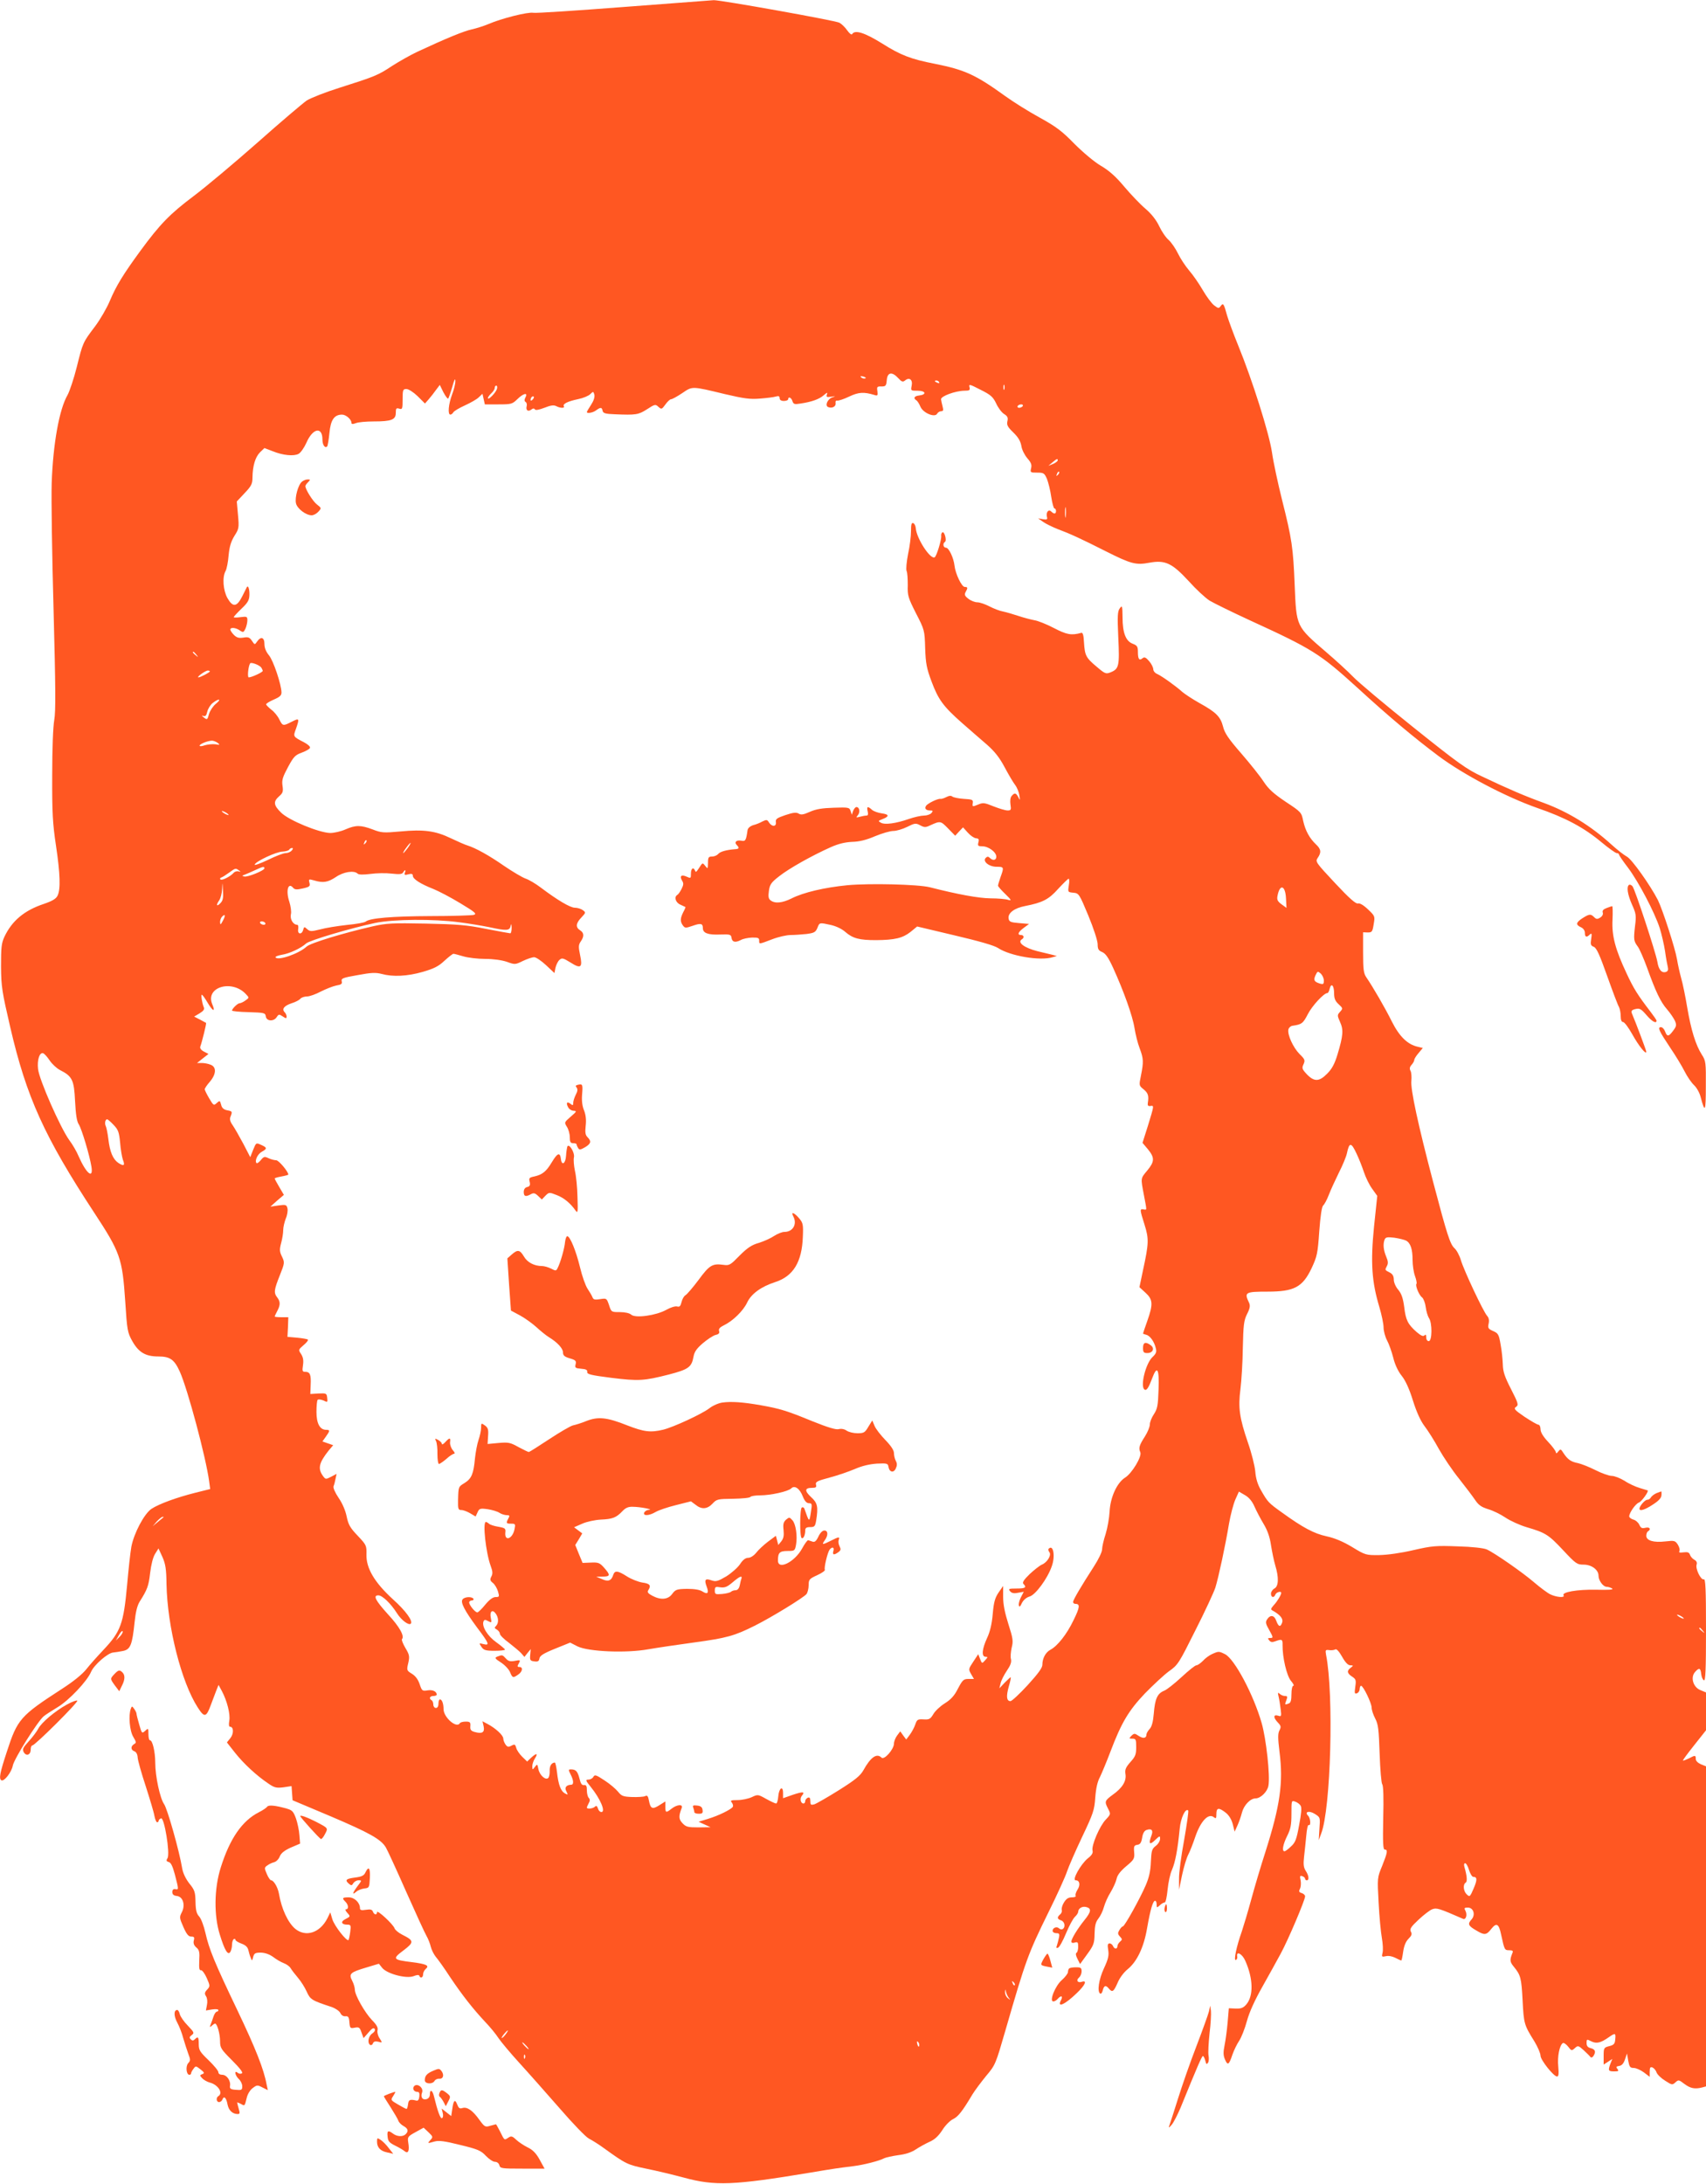 <?xml version="1.0" standalone="no"?>
<!DOCTYPE svg PUBLIC "-//W3C//DTD SVG 20010904//EN"
 "http://www.w3.org/TR/2001/REC-SVG-20010904/DTD/svg10.dtd">
<svg version="1.0" xmlns="http://www.w3.org/2000/svg"
 width="1000pt" height="1280pt" viewBox="0 0 1000 1280"
 preserveAspectRatio="xMidYMid meet">
<g transform="translate(0,1280) scale(0.1,-0.1)"
fill="#ff5722" stroke="none">
<path d="M3655 12759 c-275 -21 -513 -37 -529 -34 -32 6 -187 -33 -263 -66
-26 -11 -70 -25 -97 -31 -46 -10 -145 -50 -321 -132 -38 -18 -104 -55 -146
-82 -83 -55 -100 -62 -311 -129 -80 -25 -166 -59 -190 -74 -23 -16 -153 -126
-288 -246 -135 -119 -304 -261 -376 -315 -137 -103 -196 -163 -311 -320 -101
-138 -142 -205 -179 -293 -18 -43 -57 -110 -87 -150 -71 -94 -71 -93 -107
-238 -17 -68 -42 -142 -54 -164 -49 -84 -85 -287 -93 -515 -3 -91 2 -426 11
-745 12 -459 13 -594 4 -645 -7 -39 -12 -167 -12 -325 -1 -218 3 -284 22 -410
25 -167 28 -258 9 -295 -9 -18 -31 -31 -81 -48 -114 -38 -186 -99 -230 -192
-18 -39 -20 -63 -20 -175 1 -119 6 -148 54 -355 95 -411 201 -643 492 -1087
153 -233 165 -267 182 -519 11 -171 13 -183 42 -235 37 -65 77 -89 152 -89 69
0 94 -18 126 -89 46 -102 153 -502 172 -643 l6 -45 -88 -22 c-108 -27 -212
-65 -256 -94 -43 -29 -103 -143 -118 -222 -6 -33 -17 -134 -25 -225 -21 -227
-37 -272 -139 -380 -34 -36 -79 -86 -100 -113 -24 -30 -77 -73 -144 -116 -244
-158 -260 -177 -322 -368 -41 -124 -47 -158 -32 -167 16 -9 60 48 67 86 7 39
146 260 181 289 10 9 47 32 81 53 67 40 174 153 197 208 17 40 98 111 130 113
11 1 37 5 57 9 44 9 54 36 68 169 6 58 15 96 29 119 46 73 53 92 62 169 6 50
17 93 29 112 l20 32 23 -50 c18 -41 23 -70 24 -160 5 -250 87 -573 183 -722
39 -61 50 -59 77 15 10 26 24 63 31 82 l14 35 19 -35 c31 -58 51 -137 44 -175
-4 -22 -2 -35 4 -35 22 0 23 -40 3 -66 l-21 -26 48 -61 c50 -63 125 -133 195
-180 36 -25 48 -27 89 -22 l47 7 3 -42 3 -41 223 -94 c228 -97 296 -135 324
-183 9 -15 62 -130 118 -257 56 -126 110 -244 120 -261 10 -17 21 -46 25 -63
4 -17 17 -44 29 -59 13 -15 51 -68 84 -119 72 -107 134 -186 206 -263 29 -30
64 -73 78 -95 15 -22 69 -87 122 -145 53 -58 159 -178 236 -266 77 -89 154
-169 172 -178 18 -9 58 -34 88 -56 129 -93 137 -97 247 -120 60 -12 160 -36
223 -53 180 -49 291 -45 735 29 149 25 164 27 260 39 57 7 151 31 178 46 10 5
47 13 82 18 42 5 76 16 102 33 21 14 57 34 81 45 30 13 52 33 75 68 17 28 46
57 63 65 30 14 55 46 114 145 14 23 50 71 80 108 55 65 56 69 114 269 119 412
132 447 252 691 51 103 100 211 109 240 10 29 49 119 88 201 65 137 72 157 77
230 4 55 13 95 28 122 11 23 39 90 61 148 64 169 106 240 202 341 48 49 111
108 141 130 53 37 59 48 155 240 56 110 108 223 117 250 19 62 59 248 80 375
9 52 26 116 37 141 l21 47 36 -21 c23 -13 42 -36 55 -66 11 -25 35 -71 53
-101 23 -38 37 -77 44 -125 6 -38 17 -92 25 -119 22 -72 20 -123 -5 -136 -11
-6 -20 -20 -20 -30 0 -23 18 -27 26 -5 6 14 34 22 34 9 0 -11 -23 -50 -44 -72
-18 -21 -19 -25 -5 -32 44 -25 61 -47 55 -68 -10 -31 -22 -27 -35 9 -12 34
-36 37 -55 6 -9 -14 -6 -26 12 -57 26 -47 27 -50 6 -50 -13 0 -14 -3 -4 -14 8
-11 18 -12 36 -5 38 14 43 12 42 -23 -1 -71 24 -179 49 -209 14 -16 20 -29 14
-29 -6 0 -11 -20 -11 -49 0 -35 -4 -51 -16 -55 -24 -9 -24 -8 -14 19 8 21 7
25 -8 25 -10 0 -24 6 -31 13 -11 10 -12 7 -6 -18 4 -16 9 -50 12 -74 5 -40 4
-43 -16 -36 -28 8 -28 -12 0 -41 18 -19 19 -25 9 -45 -10 -18 -10 -45 0 -126
23 -181 4 -314 -83 -588 -25 -77 -62 -201 -82 -275 -20 -74 -46 -160 -56 -190
-31 -87 -49 -172 -35 -167 6 2 10 11 8 21 -6 34 30 15 48 -27 46 -104 48 -204
6 -254 -18 -21 -31 -26 -63 -25 l-40 2 -7 -83 c-4 -45 -12 -105 -18 -134 -8
-40 -8 -59 2 -82 16 -39 24 -33 44 27 9 26 27 63 40 82 13 20 33 71 45 115 14
52 46 122 90 200 37 66 86 154 108 195 44 81 143 314 143 336 0 7 -9 16 -20
19 -16 5 -18 10 -10 25 5 10 7 32 4 49 -6 26 -4 30 10 25 9 -3 16 -10 16 -15
0 -5 5 -9 10 -9 15 0 12 28 -6 55 -13 20 -15 38 -10 83 4 31 9 87 13 124 3 37
9 65 14 62 14 -8 11 40 -3 54 -24 24 6 32 39 11 32 -20 32 -21 27 -87 l-4 -67
14 38 c57 144 75 819 29 1048 -5 28 -4 31 18 28 13 -2 29 0 36 4 7 5 22 -11
40 -43 19 -34 35 -50 48 -50 19 -1 19 -1 3 -14 -25 -18 -22 -33 7 -52 23 -15
25 -21 19 -61 -5 -37 -4 -42 10 -37 9 3 16 15 16 25 0 10 4 19 8 19 13 0 62
-102 62 -128 0 -13 9 -41 21 -64 18 -34 21 -64 26 -207 3 -91 10 -172 15 -178
7 -8 9 -81 6 -198 -3 -147 -1 -185 9 -185 19 0 16 -17 -15 -95 -29 -70 -29
-70 -21 -216 4 -81 13 -174 19 -207 6 -34 8 -73 4 -87 -6 -24 -4 -25 19 -20
15 4 37 0 55 -9 17 -9 33 -16 36 -16 2 0 7 23 11 52 5 34 15 59 31 75 19 19
22 28 14 42 -8 15 0 28 45 70 30 28 66 56 80 61 26 10 39 6 181 -56 17 -7 26
24 14 47 -9 16 -7 19 14 19 33 0 46 -42 22 -69 -25 -27 -20 -38 29 -66 47 -28
58 -27 88 12 29 36 43 28 56 -35 20 -91 20 -92 48 -92 20 0 24 -4 18 -17 -16
-40 -15 -51 8 -79 40 -49 45 -64 52 -199 7 -136 9 -143 69 -239 20 -33 36 -71
36 -84 0 -25 77 -122 97 -122 9 0 11 15 7 59 -6 57 7 124 27 137 5 3 19 -6 31
-21 19 -25 21 -25 39 -9 18 17 21 16 52 -12 17 -16 35 -33 39 -39 5 -6 12 -4
18 5 16 25 11 39 -15 46 -18 4 -25 13 -25 30 0 23 1 24 28 10 30 -15 55 -9
102 24 38 27 42 25 38 -12 -2 -27 -8 -33 -35 -40 -32 -8 -33 -11 -33 -59 l0
-49 25 16 26 17 -11 -27 c-15 -41 -13 -46 21 -46 26 0 29 2 20 14 -10 12 -8
15 10 18 15 2 26 14 34 38 l12 35 7 -42 c7 -37 11 -43 33 -43 13 0 40 -12 59
-26 l34 -26 0 30 c0 25 4 30 16 25 8 -3 20 -16 24 -29 5 -13 28 -35 51 -49 39
-25 42 -26 60 -9 18 16 20 15 53 -10 35 -26 61 -31 104 -20 l22 6 0 938 0 938
-30 12 c-18 8 -30 20 -30 31 0 23 -3 23 -41 3 -17 -8 -32 -14 -34 -12 -2 2 28
42 66 90 l69 87 0 111 0 111 -34 14 c-42 18 -58 75 -30 106 24 27 32 24 36
-13 2 -17 9 -33 16 -36 9 -3 12 61 12 297 0 242 -3 299 -13 295 -17 -6 -50 62
-42 86 4 13 -1 22 -14 29 -11 6 -22 19 -25 29 -5 14 -14 17 -38 14 -22 -3 -29
-1 -24 7 4 7 0 23 -9 38 -16 24 -20 25 -74 19 -68 -8 -111 5 -111 33 0 11 4
23 10 26 20 13 10 27 -15 21 -20 -5 -27 -2 -36 18 -6 13 -22 27 -35 30 -13 4
-24 12 -24 19 0 21 38 75 57 81 15 5 59 65 51 71 -2 1 -22 7 -46 14 -24 7 -64
25 -89 42 -26 16 -60 29 -75 29 -16 0 -59 15 -96 34 -38 19 -84 37 -103 41
-41 8 -59 21 -84 58 -16 26 -18 26 -31 10 -9 -12 -13 -13 -14 -5 0 7 -20 35
-45 61 -30 32 -45 57 -45 75 0 14 -6 26 -12 26 -7 0 -43 21 -81 46 -60 41 -66
48 -50 59 15 11 13 20 -30 104 -37 72 -47 102 -48 144 -1 28 -6 81 -13 117
-10 59 -14 66 -44 79 -29 13 -32 18 -26 44 4 19 1 34 -9 45 -22 24 -136 266
-154 327 -8 27 -25 59 -38 70 -25 24 -42 75 -125 390 -88 334 -133 543 -127
591 2 23 0 49 -5 58 -7 12 -5 23 6 35 9 10 16 23 16 29 0 6 11 24 25 40 l25
30 -29 7 c-60 13 -108 60 -152 147 -39 79 -111 203 -150 260 -16 23 -19 46
-19 145 l0 119 27 -1 c25 0 28 4 35 48 8 47 8 48 -33 87 -27 26 -49 38 -59 35
-12 -4 -51 30 -134 119 -114 122 -117 126 -102 148 22 32 20 51 -10 79 -38 36
-62 80 -75 137 -10 51 -12 53 -103 113 -71 48 -100 74 -129 118 -20 31 -79
105 -131 165 -75 86 -98 120 -107 158 -15 58 -41 84 -139 138 -41 23 -86 53
-100 65 -35 32 -120 93 -147 105 -13 5 -23 18 -23 28 0 10 -11 32 -24 47 -20
23 -28 26 -39 17 -19 -16 -27 -5 -27 37 0 31 -4 38 -30 48 -41 15 -60 64 -60
155 -1 68 -2 72 -16 53 -13 -17 -15 -43 -9 -171 8 -167 4 -184 -44 -204 -28
-11 -33 -10 -81 31 -65 54 -71 67 -76 143 -2 43 -7 60 -16 57 -58 -16 -85 -11
-160 28 -42 22 -94 43 -115 46 -21 4 -63 15 -93 25 -30 10 -71 22 -90 26 -19
3 -55 17 -80 30 -25 13 -57 24 -71 24 -14 0 -38 9 -53 21 -21 16 -24 24 -16
39 14 25 13 30 -5 30 -18 0 -55 78 -60 125 -5 45 -33 105 -50 105 -16 0 -21
25 -6 34 12 8 -3 63 -15 56 -5 -3 -8 -12 -7 -20 3 -22 -27 -119 -38 -126 -25
-15 -106 109 -111 170 -1 14 -8 28 -15 30 -10 4 -13 -8 -13 -47 0 -29 -7 -88
-17 -133 -9 -46 -13 -89 -9 -100 5 -10 7 -48 7 -84 -2 -60 2 -73 48 -164 50
-97 51 -100 54 -205 3 -90 9 -119 37 -194 40 -108 70 -148 180 -245 47 -41
112 -98 146 -127 44 -39 73 -75 103 -132 23 -43 50 -89 61 -103 11 -14 22 -41
25 -60 5 -32 4 -33 -6 -12 -14 26 -22 27 -39 7 -8 -9 -10 -29 -7 -50 5 -31 3
-35 -17 -35 -12 0 -49 11 -82 24 -54 22 -62 23 -92 10 -32 -13 -33 -13 -30 9
3 20 -2 22 -52 25 -30 2 -60 8 -67 13 -8 7 -19 6 -35 -2 -13 -7 -29 -12 -35
-11 -15 3 -75 -26 -85 -41 -10 -16 0 -27 24 -27 17 0 18 -2 8 -15 -7 -8 -27
-15 -44 -15 -17 0 -58 -9 -89 -20 -75 -26 -140 -35 -163 -22 -18 10 -17 11 8
21 42 16 41 28 -3 34 -22 3 -48 12 -58 21 -25 23 -32 20 -25 -9 4 -17 2 -25
-7 -25 -8 0 -25 -3 -39 -7 -22 -6 -24 -5 -11 10 14 18 9 47 -9 47 -6 0 -14
-10 -19 -22 l-8 -23 -7 22 c-7 21 -12 22 -99 19 -68 -2 -104 -8 -140 -24 -38
-17 -52 -19 -66 -10 -14 8 -32 6 -77 -9 -50 -17 -59 -23 -56 -41 4 -28 -23
-29 -40 -3 -11 18 -15 18 -38 7 -14 -8 -38 -18 -55 -22 -18 -6 -31 -17 -33
-29 -9 -62 -12 -67 -38 -62 -28 5 -42 -9 -25 -26 16 -16 14 -23 -11 -24 -50
-4 -87 -14 -98 -28 -7 -8 -23 -15 -36 -15 -21 0 -24 -5 -24 -37 -1 -36 -1 -37
-16 -18 -13 17 -16 18 -25 5 -29 -44 -30 -45 -35 -32 -10 23 -24 12 -24 -18 0
-28 -1 -29 -25 -18 -31 14 -43 4 -27 -23 10 -16 9 -25 -3 -49 -8 -16 -19 -32
-25 -35 -20 -12 -10 -45 18 -57 15 -7 28 -13 30 -14 1 0 -4 -14 -13 -30 -18
-36 -19 -55 -2 -78 12 -16 16 -16 57 -2 48 17 60 14 60 -14 0 -29 31 -40 102
-37 59 2 63 0 66 -20 4 -25 22 -29 55 -12 12 7 41 13 64 14 36 1 43 -2 43 -17
0 -23 -3 -23 76 7 36 14 85 25 108 25 22 0 64 3 93 6 45 6 53 10 64 35 13 33
11 33 79 18 31 -7 65 -23 85 -41 44 -38 82 -48 180 -48 111 1 156 12 202 48
l39 32 219 -52 c145 -34 232 -59 255 -74 71 -47 247 -77 320 -54 l25 7 -30 8
c-16 4 -54 13 -83 20 -79 20 -121 52 -92 70 15 9 12 25 -5 25 -24 0 -17 18 16
42 l31 23 -59 5 c-50 4 -58 8 -61 27 -5 32 34 61 97 73 102 20 138 38 194 101
30 32 57 59 61 59 4 0 5 -18 1 -39 -6 -39 -6 -40 26 -43 33 -3 35 -6 88 -133
31 -75 54 -146 55 -167 0 -31 5 -39 27 -48 20 -9 36 -32 64 -93 61 -134 114
-281 125 -352 6 -37 19 -90 30 -118 23 -61 24 -80 8 -160 -12 -59 -12 -59 15
-81 27 -22 32 -38 25 -81 -2 -14 2 -19 15 -17 23 4 22 3 -14 -115 l-32 -101
32 -38 c40 -49 39 -72 -4 -124 -40 -48 -39 -42 -20 -143 18 -96 19 -88 -2 -85
-23 4 -22 -1 6 -90 26 -83 25 -109 -9 -266 l-21 -100 35 -32 c44 -40 46 -67
11 -166 -14 -39 -25 -72 -25 -74 0 -1 9 -4 19 -7 22 -5 47 -40 56 -79 6 -22 1
-32 -20 -52 -40 -38 -73 -173 -46 -190 12 -8 24 11 45 67 29 78 42 55 37 -68
-3 -93 -7 -112 -27 -143 -13 -19 -24 -46 -24 -60 0 -14 -13 -46 -29 -71 -33
-51 -38 -68 -27 -92 11 -25 -49 -124 -89 -149 -48 -30 -87 -116 -91 -200 -2
-36 -12 -94 -23 -130 -12 -36 -21 -77 -21 -91 0 -15 -22 -60 -48 -100 -75
-116 -122 -196 -122 -208 0 -6 6 -11 14 -11 28 0 26 -20 -11 -95 -39 -82 -94
-152 -136 -174 -28 -15 -47 -50 -47 -88 0 -18 -25 -52 -86 -119 -48 -52 -93
-94 -101 -94 -23 0 -26 28 -10 85 9 30 14 55 11 55 -2 0 -18 -15 -35 -32 l-31
-33 7 29 c3 16 20 49 36 73 22 32 29 51 25 69 -4 13 -1 43 4 67 10 38 8 54
-19 138 -21 66 -31 116 -31 160 l0 64 -27 -39 c-21 -31 -28 -57 -34 -126 -5
-58 -16 -104 -33 -140 -30 -65 -34 -110 -9 -110 14 0 14 -2 -2 -20 -19 -21
-19 -21 -30 7 l-11 28 -29 -44 c-28 -42 -29 -44 -13 -72 l17 -29 -32 0 c-29 0
-35 -6 -62 -57 -21 -42 -42 -64 -77 -86 -26 -16 -57 -45 -67 -63 -18 -30 -25
-33 -58 -31 -34 2 -38 -1 -48 -30 -6 -18 -21 -45 -32 -60 l-21 -28 -18 24 -17
24 -18 -24 c-10 -13 -19 -35 -19 -49 -1 -33 -57 -97 -73 -81 -28 28 -64 2
-106 -74 -18 -32 -47 -56 -144 -117 -67 -42 -132 -79 -144 -83 -20 -5 -23 -3
-23 19 0 18 -4 24 -15 20 -8 -4 -15 -12 -15 -20 0 -8 -5 -14 -10 -14 -17 0
-23 29 -10 45 21 25 7 26 -53 6 l-57 -20 0 30 c0 47 -24 30 -28 -19 -2 -23 -7
-42 -13 -42 -5 0 -31 12 -58 27 -48 27 -49 27 -85 10 -20 -9 -57 -17 -83 -17
-39 0 -44 -2 -33 -15 6 -8 9 -19 5 -25 -10 -15 -82 -51 -145 -70 l-55 -17 35
-16 35 -16 -71 -1 c-62 0 -73 3 -93 24 -23 24 -24 41 -5 90 9 23 -27 21 -59
-4 -33 -26 -37 -25 -37 11 l0 31 -35 -22 c-41 -26 -52 -21 -61 26 -5 28 -10
34 -23 27 -9 -4 -43 -6 -76 -5 -53 2 -62 6 -82 31 -13 16 -48 46 -79 66 -50
33 -58 36 -66 21 -5 -9 -18 -16 -29 -16 -18 0 -17 -5 14 -43 56 -69 89 -147
62 -147 -8 0 -17 9 -20 21 -5 15 -10 18 -18 10 -11 -11 -47 -15 -47 -5 0 3 5
15 11 26 8 14 8 23 0 31 -6 6 -11 26 -11 44 0 26 -4 33 -17 31 -12 -2 -19 8
-26 37 -11 43 -21 55 -50 55 -16 0 -16 -2 -2 -30 18 -35 19 -60 3 -60 -29 -1
-41 -17 -28 -39 10 -21 10 -22 -8 -12 -25 13 -39 51 -47 124 -4 31 -9 57 -13
57 -19 -1 -31 -19 -30 -48 1 -18 -3 -37 -8 -42 -16 -16 -51 16 -58 51 -6 31
-7 32 -21 13 -14 -18 -14 -18 -15 4 0 12 7 34 16 47 20 31 8 32 -23 3 l-23
-22 -29 28 c-16 16 -32 39 -35 52 -6 21 -9 23 -28 13 -18 -10 -24 -8 -35 7 -7
10 -13 26 -13 35 0 19 -46 61 -92 85 l-30 16 7 -30 c7 -35 -8 -45 -52 -33 -22
6 -28 13 -26 34 2 23 -2 27 -27 27 -16 0 -32 -4 -35 -10 -19 -31 -94 34 -95
82 0 33 -9 58 -21 58 -5 0 -9 -11 -9 -25 0 -16 -6 -25 -15 -25 -8 0 -15 9 -15
19 0 11 -4 23 -10 26 -17 10 -11 25 10 25 11 0 20 4 20 8 0 19 -25 30 -54 25
-30 -5 -33 -3 -46 36 -9 27 -24 48 -45 61 -31 19 -32 21 -22 63 9 39 7 49 -17
89 -14 24 -23 47 -20 51 17 17 -14 73 -82 146 -74 82 -89 111 -56 111 23 0 73
-48 109 -105 25 -40 69 -73 81 -61 14 15 -30 76 -105 143 -108 99 -157 182
-155 262 1 53 0 56 -51 110 -45 47 -55 65 -65 113 -7 35 -25 77 -47 109 -21
31 -33 59 -30 68 4 9 9 29 12 45 l6 28 -32 -17 c-31 -16 -33 -15 -46 2 -34 45
-26 79 31 151 l27 32 -32 11 -31 11 20 28 c25 35 25 40 2 40 -37 0 -57 37 -57
105 0 35 3 67 7 71 5 4 19 2 34 -4 24 -12 25 -11 22 15 -3 27 -5 28 -51 26
l-48 -3 2 53 c3 61 -4 77 -32 77 -17 0 -18 5 -13 39 4 28 1 46 -11 65 -17 25
-16 26 14 52 18 15 29 29 26 33 -4 3 -32 8 -63 11 l-57 5 3 58 2 57 -40 0
c-22 0 -40 2 -40 4 0 2 7 17 15 32 19 36 19 55 0 80 -21 27 -19 44 15 129 29
73 29 76 13 110 -15 30 -15 42 -5 80 7 25 12 59 12 75 0 17 7 47 15 68 9 20
13 47 10 60 -5 21 -9 23 -53 17 l-47 -7 39 35 40 34 -27 46 c-15 25 -27 48
-27 50 0 3 18 8 40 12 22 4 40 9 40 11 0 17 -56 84 -71 84 -10 0 -30 5 -45 12
-23 11 -28 10 -45 -11 -11 -13 -22 -21 -25 -18 -13 13 6 54 31 67 31 17 31 24
0 38 -35 16 -33 17 -52 -29 l-16 -41 -41 79 c-23 43 -51 92 -62 108 -15 21
-19 36 -13 50 12 31 11 32 -20 38 -20 4 -31 14 -35 33 -7 25 -8 25 -26 9 -17
-16 -19 -14 -44 28 -14 24 -26 48 -26 53 0 5 13 25 30 44 38 45 40 87 4 100
-14 6 -37 10 -52 10 l-27 0 34 27 33 26 -27 14 c-17 9 -24 20 -21 29 10 27 37
136 34 139 -2 1 -18 10 -37 20 l-33 17 32 19 c24 15 30 24 24 37 -10 24 -17
72 -11 72 4 0 18 -20 33 -45 31 -53 49 -60 28 -10 -42 101 118 147 199 57 18
-19 18 -20 -5 -36 -12 -9 -28 -16 -34 -16 -11 0 -44 -32 -44 -43 0 -3 44 -8
98 -9 92 -3 97 -4 100 -25 4 -29 47 -31 64 -4 11 17 14 18 35 4 19 -13 23 -13
23 -1 0 8 -5 19 -11 25 -19 19 -4 38 40 53 23 7 46 19 52 27 6 7 24 13 39 13
15 0 51 13 81 29 30 15 70 31 90 35 30 5 36 10 32 25 -4 17 7 21 93 36 80 15
106 16 141 7 66 -18 150 -14 241 12 65 19 92 32 127 65 24 22 48 41 53 41 5 0
31 -7 58 -15 27 -8 84 -15 128 -15 48 0 97 -7 127 -17 47 -17 49 -17 94 5 25
12 55 22 66 22 11 0 42 -21 69 -46 l50 -47 6 31 c4 17 14 38 23 46 15 13 21
12 65 -15 61 -39 72 -30 56 45 -10 47 -9 59 4 78 21 30 20 51 -4 66 -27 17
-25 41 8 75 26 28 27 29 8 43 -11 8 -32 14 -46 14 -28 0 -103 45 -200 118 -30
23 -71 47 -90 53 -19 7 -75 40 -125 74 -89 62 -167 105 -215 120 -14 4 -57 23
-97 42 -91 44 -160 53 -296 40 -99 -9 -112 -8 -163 12 -70 26 -99 26 -159 0
-27 -12 -67 -21 -90 -21 -66 2 -241 74 -287 119 -45 44 -47 65 -12 96 22 19
25 28 20 62 -5 33 1 51 32 109 33 61 42 71 81 85 24 9 46 21 48 28 3 7 -13 21
-34 32 -67 35 -65 33 -48 80 21 61 20 64 -25 41 -51 -26 -53 -26 -73 14 -9 19
-30 45 -47 57 -16 13 -30 27 -30 31 0 5 20 17 45 28 35 15 45 24 45 42 -1 47
-48 188 -74 218 -17 21 -26 43 -26 66 0 39 -21 46 -43 14 -14 -20 -14 -20 -30
4 -14 21 -22 24 -51 19 -26 -4 -39 0 -55 16 -11 11 -21 26 -21 31 0 15 32 12
56 -5 19 -13 22 -12 33 11 6 14 11 36 11 49 0 21 -3 23 -40 18 -22 -3 -40 -3
-40 0 0 3 20 25 45 49 37 35 46 50 47 81 1 32 -7 59 -15 46 -1 -2 -13 -26 -27
-54 -32 -63 -55 -66 -87 -10 -25 45 -31 122 -11 158 7 12 15 54 18 92 5 52 14
81 34 114 26 41 28 47 21 123 l-7 79 46 49 c40 42 46 55 46 92 1 67 16 119 44
147 l26 25 47 -18 c61 -25 125 -31 153 -16 12 6 33 36 46 65 37 86 94 97 94
19 0 -32 15 -53 28 -40 3 4 9 39 13 78 7 77 28 108 74 108 23 0 55 -28 55 -48
0 -8 7 -9 26 -2 14 6 61 10 104 10 104 0 130 10 130 50 0 27 3 30 20 25 18 -6
20 -2 20 54 0 56 2 61 22 61 13 0 41 -18 66 -42 l43 -43 22 25 c12 14 32 39
43 55 l22 29 21 -43 c13 -24 25 -40 28 -37 3 3 14 34 24 68 11 42 18 54 18 36
1 -15 -8 -51 -19 -80 -21 -56 -27 -118 -10 -118 5 0 13 6 17 13 4 8 35 26 68
41 33 15 70 36 81 47 l22 21 7 -31 7 -31 80 0 c75 0 81 2 110 30 35 35 65 42
48 11 -7 -14 -7 -22 1 -27 6 -3 9 -15 6 -25 -6 -24 9 -34 28 -19 9 7 15 8 20
1 4 -7 24 -3 56 9 37 15 55 17 69 10 24 -13 53 -13 45 -1 -8 14 23 29 85 42
29 6 60 19 70 29 17 17 18 17 24 -3 3 -14 -4 -36 -19 -59 -14 -21 -25 -40 -25
-43 0 -10 36 -4 54 10 26 19 34 19 38 -2 3 -15 16 -19 73 -21 122 -5 137 -3
187 29 46 30 50 31 67 15 18 -16 20 -16 41 13 12 17 27 31 33 31 7 0 36 16 66
36 61 41 52 42 251 -6 111 -26 147 -31 205 -26 39 3 80 8 93 12 16 5 22 2 22
-10 0 -10 9 -16 25 -16 14 0 25 5 25 10 0 18 19 10 25 -11 6 -18 12 -20 48
-14 67 10 110 26 136 49 20 17 23 18 18 4 -5 -15 -1 -17 26 -13 25 4 27 3 8
-3 -30 -9 -48 -50 -26 -58 23 -9 46 4 43 23 -2 11 2 17 10 15 8 -1 39 9 70 24
55 26 85 28 148 9 18 -6 20 -3 17 22 -4 26 -2 29 24 28 25 0 28 4 31 38 4 46
31 50 67 11 20 -22 27 -24 40 -14 25 21 46 5 39 -30 -6 -30 -6 -30 36 -30 47
0 53 -23 7 -28 -28 -3 -35 -16 -16 -28 6 -3 17 -20 24 -37 15 -37 84 -66 98
-42 4 8 15 15 24 15 12 0 14 6 8 28 -4 15 -8 34 -9 42 -1 18 83 49 136 50 32
0 35 3 31 21 -5 19 0 18 64 -15 60 -30 73 -41 92 -80 11 -25 32 -53 46 -62 21
-13 25 -22 20 -43 -5 -22 2 -34 35 -66 29 -28 42 -51 47 -79 3 -22 19 -53 35
-72 22 -25 27 -38 22 -58 -6 -25 -4 -26 35 -26 39 0 43 -3 58 -37 8 -21 20
-68 25 -105 6 -38 14 -68 19 -68 5 0 9 -7 9 -15 0 -18 -12 -19 -28 -3 -16 16
-32 -5 -25 -32 4 -14 0 -17 -24 -13 l-28 5 30 -21 c17 -12 55 -30 85 -42 70
-26 136 -56 280 -129 149 -75 178 -83 257 -68 93 17 133 -2 231 -108 42 -47
97 -98 122 -114 25 -15 131 -67 235 -115 369 -169 412 -196 633 -397 183 -168
333 -293 473 -398 147 -110 397 -241 579 -305 166 -57 274 -115 376 -200 43
-36 84 -65 91 -65 7 0 13 -4 13 -8 0 -5 24 -40 54 -79 61 -82 154 -258 185
-353 11 -36 25 -96 31 -135 5 -38 13 -80 16 -92 4 -16 1 -25 -10 -29 -25 -9
-44 12 -51 59 -10 56 -131 425 -146 443 -6 7 -15 11 -20 8 -16 -10 -9 -56 17
-115 24 -53 26 -65 18 -126 -9 -81 -8 -88 17 -122 10 -14 34 -69 53 -121 51
-142 80 -203 118 -246 19 -22 39 -52 46 -67 10 -24 9 -32 -10 -57 -27 -37 -36
-37 -48 -5 -5 14 -16 25 -24 25 -22 0 -12 -21 54 -120 32 -47 70 -110 85 -140
15 -30 40 -66 55 -80 16 -15 33 -46 39 -71 25 -95 30 -85 30 64 1 138 0 150
-23 185 -37 58 -64 147 -86 277 -11 66 -27 144 -36 174 -8 29 -19 78 -24 109
-11 65 -84 290 -112 347 -46 89 -152 238 -181 254 -17 9 -58 41 -91 71 -122
111 -255 192 -396 244 -108 39 -209 82 -360 154 -93 43 -140 77 -405 289 -165
132 -325 266 -355 298 -30 31 -100 95 -155 142 -178 153 -176 148 -186 393 -9
220 -16 270 -74 500 -24 96 -51 221 -59 278 -17 115 -117 429 -198 627 -27 66
-56 145 -65 175 -19 70 -23 77 -38 56 -11 -15 -14 -14 -39 5 -14 11 -44 51
-66 89 -22 38 -58 90 -80 115 -22 26 -51 70 -65 99 -14 29 -38 64 -54 79 -17
14 -42 51 -56 81 -17 36 -45 72 -80 102 -30 25 -86 84 -125 130 -50 60 -90 95
-138 123 -39 23 -105 79 -155 129 -72 74 -107 100 -203 153 -64 35 -155 92
-202 126 -173 125 -237 154 -412 189 -139 27 -200 50 -309 119 -103 64 -160
82 -176 55 -4 -6 -16 4 -29 22 -12 18 -33 38 -46 45 -30 14 -696 133 -736 132
-16 -1 -254 -19 -529 -40z m1416 -2177 c-7 -2 -18 1 -23 6 -8 8 -4 9 13 5 13
-4 18 -8 10 -11z m434 -22 c3 -6 -1 -7 -9 -4 -18 7 -21 14 -7 14 6 0 13 -4 16
-10z m382 -42 c-3 -7 -5 -2 -5 12 0 14 2 19 5 13 2 -7 2 -19 0 -25z m-2974 3
c-6 -22 -53 -70 -53 -54 0 5 9 18 20 28 11 10 20 24 20 32 0 7 4 13 9 13 5 0
7 -9 4 -19z m209 -63 c-7 -7 -12 -8 -12 -2 0 14 12 26 19 19 2 -3 -1 -11 -7
-17z m2873 -38 c-3 -5 -13 -10 -21 -10 -8 0 -12 5 -9 10 3 6 13 10 21 10 8 0
12 -4 9 -10z m205 -318 c0 -5 -12 -14 -27 -21 l-28 -11 24 20 c26 22 31 24 31
12z m1 -85 c-10 -9 -11 -8 -5 6 3 10 9 15 12 12 3 -3 0 -11 -7 -18z m46 -244
c-2 -16 -4 -5 -4 22 0 28 2 40 4 28 2 -13 2 -35 0 -50z m-5096 -810 c13 -16
12 -17 -3 -4 -17 13 -22 21 -14 21 2 0 10 -8 17 -17z m381 -76 c4 -7 8 -15 8
-19 0 -8 -65 -38 -82 -38 -9 0 -3 64 8 82 6 9 56 -10 66 -25z m-302 -22 c0 -6
-56 -35 -67 -35 -13 1 41 40 55 40 6 0 12 -2 12 -5z m35 -190 c-16 -13 -34
-40 -40 -60 -9 -34 -11 -35 -30 -20 -14 11 -15 13 -3 9 12 -4 18 2 23 25 4 17
18 40 32 51 37 29 54 24 18 -5z m10 -228 c16 -13 15 -14 -13 -9 -17 2 -45 -1
-62 -6 -16 -6 -30 -7 -30 -2 0 9 45 28 71 29 8 1 23 -5 34 -12z m65 -423 c0
-2 -9 0 -20 6 -11 6 -20 13 -20 16 0 2 9 0 20 -6 11 -6 20 -13 20 -16z m4282
-97 l23 24 28 -31 c15 -17 37 -32 48 -33 16 -1 19 -6 14 -24 -5 -20 -2 -23 23
-23 36 0 82 -34 82 -61 0 -21 -20 -25 -38 -7 -9 9 -15 9 -24 0 -20 -20 19 -52
64 -52 43 0 44 -2 23 -60 -8 -23 -15 -46 -15 -51 0 -4 19 -26 43 -49 36 -35
38 -40 17 -34 -14 5 -61 9 -105 9 -70 1 -190 23 -355 65 -68 17 -350 24 -482
12 -133 -13 -259 -42 -329 -78 -53 -26 -96 -31 -122 -11 -12 9 -15 22 -10 55
5 38 13 50 61 87 57 45 190 120 302 170 45 20 83 29 125 31 42 1 83 11 134 33
41 17 89 31 108 31 18 0 55 11 81 24 44 22 50 23 76 9 24 -13 32 -13 59 0 59
27 61 26 104 -18 l42 -43 23 25z m-3481 -70 c-10 -9 -11 -8 -5 6 3 10 9 15 12
12 3 -3 0 -11 -7 -18z m249 -27 c-12 -16 -24 -30 -26 -30 -3 0 4 14 16 30 12
17 24 30 26 30 3 0 -4 -13 -16 -30z m-680 -15 c-7 -8 -23 -15 -36 -15 -13 0
-60 -18 -104 -40 -45 -21 -80 -34 -77 -27 6 19 128 76 164 76 17 1 35 6 38 11
3 6 11 10 17 10 7 0 6 -6 -2 -15z m-160 -104 c0 -13 -99 -53 -118 -48 -15 3
-14 5 3 11 11 4 38 16 60 26 46 22 55 23 55 11z m-150 -12 c13 -9 13 -10 -2
-6 -9 3 -22 -1 -29 -9 -18 -21 -70 -47 -77 -38 -4 4 -2 9 5 11 7 2 27 15 45
28 39 28 39 28 58 14z m973 -15 c-4 -12 0 -14 21 -8 19 5 26 2 26 -9 0 -19 46
-48 120 -77 30 -12 101 -49 157 -83 88 -53 100 -63 80 -69 -12 -3 -125 -7
-252 -7 -229 -1 -357 -12 -381 -32 -7 -6 -57 -15 -111 -20 -54 -6 -124 -17
-156 -26 -53 -13 -60 -13 -77 2 -16 15 -18 14 -23 -5 -8 -30 -35 -26 -29 5 2
14 0 25 -6 25 -23 0 -43 32 -37 61 4 15 -1 48 -9 74 -22 65 -7 118 23 81 9
-10 21 -11 56 -3 40 9 44 13 39 33 -6 22 -4 23 27 14 54 -16 81 -11 128 20 45
31 107 40 127 20 7 -7 33 -7 75 -2 35 5 91 6 124 2 46 -5 62 -4 68 7 11 18 18
17 10 -3z m-1079 -175 c-23 -25 -30 -16 -10 13 9 12 17 43 18 68 2 44 2 44 5
-9 3 -40 0 -58 -13 -72z m6244 27 l3 -57 -29 21 c-23 17 -28 27 -24 48 13 73
46 65 50 -12z m-6232 -133 c-13 -24 -15 -25 -16 -7 0 11 5 25 12 32 19 19 21
6 4 -25z m1384 -8 c58 -7 138 -21 178 -29 101 -22 120 -21 125 7 3 16 5 13 6
-10 0 -18 -3 -33 -8 -33 -4 0 -69 12 -142 26 -113 23 -169 27 -354 31 -196 4
-230 2 -310 -16 -175 -40 -366 -98 -388 -119 -46 -42 -168 -84 -182 -63 -2 5
14 11 36 15 46 7 114 39 144 67 21 18 255 88 405 120 107 22 342 24 490 4z
m-1135 -5 c3 -5 -1 -10 -9 -10 -8 0 -18 5 -21 10 -3 6 1 10 9 10 8 0 18 -4 21
-10z m6205 -337 c0 -21 -4 -23 -22 -18 -35 11 -40 20 -27 49 12 25 13 25 31
10 10 -10 18 -28 18 -41z m60 -74 c0 -30 6 -46 27 -65 25 -23 25 -25 8 -44
-17 -19 -17 -21 0 -60 21 -46 18 -80 -15 -190 -17 -56 -33 -85 -60 -112 -47
-48 -76 -49 -119 -5 -29 31 -31 37 -20 60 10 23 8 29 -24 60 -37 38 -71 112
-65 143 2 10 12 20 23 22 56 8 63 14 91 68 25 49 94 124 115 124 4 0 10 11 13
25 9 37 26 20 26 -26z m-7529 -394 c14 -21 41 -46 60 -56 73 -37 83 -58 89
-182 4 -78 10 -120 22 -137 17 -27 63 -180 74 -248 12 -75 -30 -41 -75 61 -11
27 -36 70 -55 95 -52 72 -177 355 -183 417 -6 54 9 99 30 92 7 -2 24 -21 38
-42z m375 -378 c27 -28 32 -42 38 -104 3 -39 11 -84 16 -99 14 -35 7 -41 -26
-20 -32 22 -50 64 -59 141 -4 33 -11 67 -15 75 -8 16 -3 40 8 40 4 0 21 -15
38 -33z m7286 -169 c14 -29 33 -78 43 -108 10 -30 31 -74 48 -97 l30 -42 -19
-181 c-21 -210 -13 -323 31 -469 14 -47 25 -101 25 -121 0 -20 9 -54 20 -75
12 -22 28 -68 37 -103 9 -38 28 -79 49 -105 22 -27 45 -77 66 -145 21 -67 45
-120 68 -150 20 -26 58 -86 84 -134 27 -48 80 -127 119 -175 38 -48 81 -105
95 -126 19 -28 36 -40 75 -52 28 -8 73 -30 101 -49 28 -19 85 -45 126 -57 109
-32 127 -43 213 -135 74 -79 81 -84 120 -84 46 0 87 -30 87 -65 0 -28 27 -65
48 -65 9 0 24 -5 32 -10 10 -7 -20 -9 -95 -7 -110 2 -202 -14 -190 -33 10 -16
-43 -11 -78 6 -18 9 -59 40 -92 68 -68 59 -235 175 -280 195 -18 8 -86 16
-170 18 -128 5 -151 3 -260 -22 -73 -17 -151 -28 -200 -29 -78 -1 -82 0 -159
47 -53 32 -103 53 -150 63 -74 16 -139 51 -261 139 -80 57 -84 62 -123 130
-20 34 -31 70 -34 111 -3 33 -22 109 -43 169 -50 146 -58 205 -44 313 6 48 13
157 14 242 3 135 6 161 25 199 17 33 19 49 12 65 -30 62 -24 66 108 66 156 0
205 26 258 137 32 69 36 85 45 216 7 94 15 145 23 152 7 6 22 33 33 62 11 29
38 87 59 130 22 43 43 94 47 113 14 67 25 67 57 -2z m290 -509 c26 -14 38 -50
38 -113 0 -30 6 -72 14 -94 8 -22 12 -43 9 -46 -9 -8 15 -68 33 -80 8 -7 18
-32 21 -56 3 -25 12 -54 19 -65 20 -28 19 -135 -1 -135 -9 0 -15 9 -15 22 0
16 -3 19 -11 11 -7 -7 -20 -1 -45 20 -52 46 -64 70 -73 147 -7 52 -16 78 -35
101 -15 17 -26 43 -26 59 0 20 -7 33 -22 41 -31 16 -31 15 -19 38 9 16 8 29
-4 57 -16 39 -19 72 -9 99 6 14 15 16 57 11 28 -4 59 -12 69 -17z m-7283
-1621 c-2 -2 -17 -14 -34 -28 l-30 -25 24 28 c14 15 29 27 34 27 6 0 8 -1 6
-2z m8911 -594 c0 -2 -9 0 -20 6 -11 6 -20 13 -20 16 0 2 9 0 20 -6 11 -6 20
-13 20 -16z m111 -71 c13 -16 12 -17 -3 -4 -17 13 -22 21 -14 21 2 0 10 -8 17
-17z m-9281 -37 l-21 -21 18 32 c10 18 20 28 22 22 2 -6 -6 -21 -19 -33z
m6924 -989 c7 -11 4 -46 -9 -114 -15 -83 -22 -102 -48 -125 -16 -16 -33 -28
-38 -28 -16 0 -9 40 16 90 20 40 25 64 25 129 0 79 0 80 22 72 12 -4 27 -15
32 -24z m987 -377 c7 -22 18 -40 25 -40 23 0 24 -17 2 -68 -21 -49 -23 -51
-40 -35 -20 18 -24 58 -7 69 11 6 8 40 -7 92 -4 13 -2 22 4 22 6 0 17 -18 23
-40z m-2663 -675 c-3 -3 -9 2 -12 12 -6 14 -5 15 5 6 7 -7 10 -15 7 -18z m-34
-75 c10 -13 9 -13 -6 -1 -10 7 -17 23 -17 35 1 20 2 20 6 1 3 -11 10 -27 17
-35z m-2951 -214 c-10 -13 -20 -22 -22 -20 -4 4 29 44 36 44 2 0 -4 -11 -14
-24z m2425 -67 c-3 -8 -7 -3 -11 10 -4 17 -3 21 5 13 5 -5 8 -16 6 -23z
m-2303 1 c10 -11 16 -20 13 -20 -3 0 -13 9 -23 20 -10 11 -16 20 -13 20 3 0
13 -9 23 -20z m-8 -72 c-3 -8 -6 -5 -6 6 -1 11 2 17 5 13 3 -3 4 -12 1 -19z"/>
<path d="M1770 9977 c-22 -17 -43 -93 -35 -127 7 -31 58 -70 92 -70 11 0 28 9
39 21 19 21 19 21 -9 43 -24 19 -67 88 -67 107 0 4 7 15 16 23 14 15 14 16 -3
16 -10 0 -25 -6 -33 -13z"/>
<path d="M9417 7478 c-19 -7 -26 -15 -22 -27 3 -10 -3 -21 -15 -29 -17 -10
-23 -10 -36 3 -20 20 -28 19 -69 -7 -38 -25 -40 -38 -7 -53 13 -6 22 -19 22
-32 0 -26 10 -29 29 -10 11 10 13 5 8 -26 -5 -32 -3 -39 15 -46 16 -6 34 -45
79 -172 32 -90 63 -172 69 -181 5 -10 10 -34 10 -53 0 -23 5 -35 14 -35 8 0
32 -33 54 -72 37 -67 82 -123 82 -102 0 7 -59 165 -85 226 -5 13 0 19 21 24
24 6 33 2 64 -34 32 -38 60 -54 60 -34 0 4 -16 27 -35 52 -76 99 -99 136 -140
224 -67 142 -88 222 -83 316 2 44 1 80 -2 79 -3 0 -18 -5 -33 -11z"/>
<path d="M3387 6442 c-13 -3 -15 -7 -7 -16 7 -10 6 -21 -5 -42 -8 -16 -15 -37
-15 -48 0 -15 -3 -16 -15 -6 -21 17 -29 7 -15 -19 6 -12 21 -21 33 -21 19 -1
17 -5 -17 -34 -39 -34 -39 -34 -23 -60 9 -14 17 -41 17 -61 0 -28 4 -35 20
-35 11 0 20 -3 20 -7 0 -5 4 -14 9 -22 7 -11 14 -10 40 5 35 21 39 35 15 59
-13 13 -15 28 -11 66 4 35 1 63 -9 90 -11 25 -15 58 -12 94 5 60 3 64 -25 57z"/>
<path d="M3325 6079 c-2 -8 -6 -32 -7 -53 -3 -46 -25 -60 -30 -20 -5 43 -20
38 -53 -17 -33 -55 -55 -73 -103 -84 -30 -6 -33 -10 -27 -32 4 -19 1 -26 -15
-30 -13 -3 -20 -14 -20 -29 0 -26 11 -30 42 -13 16 9 24 7 42 -10 l22 -21 21
22 c21 21 23 21 66 4 42 -16 80 -47 111 -91 13 -18 14 -9 11 80 -1 55 -8 124
-15 153 -6 29 -9 64 -6 78 7 28 -30 88 -39 63z"/>
<path d="M4650 5671 c24 -45 -2 -91 -52 -91 -14 0 -41 -11 -61 -24 -19 -13
-59 -31 -88 -40 -42 -12 -67 -28 -113 -74 -55 -56 -60 -60 -96 -55 -64 9 -82
-2 -145 -88 -33 -44 -68 -85 -77 -90 -9 -5 -19 -23 -23 -40 -6 -24 -11 -30
-26 -26 -11 3 -40 -6 -64 -20 -60 -33 -181 -50 -205 -28 -10 9 -36 15 -67 15
-49 0 -50 0 -63 41 -14 40 -14 41 -52 35 -31 -5 -40 -3 -45 11 -4 10 -17 32
-29 50 -12 18 -32 74 -44 125 -24 99 -59 183 -75 183 -5 0 -11 -16 -13 -35 -3
-36 -27 -121 -44 -153 -8 -16 -11 -16 -38 -2 -16 8 -40 15 -53 15 -45 0 -86
21 -106 56 -24 40 -37 42 -72 11 l-25 -22 10 -153 11 -153 54 -29 c29 -16 72
-47 95 -68 24 -22 56 -48 72 -58 51 -31 84 -67 84 -90 0 -18 9 -26 40 -35 34
-10 39 -15 34 -35 -5 -20 -2 -23 33 -26 28 -2 37 -7 35 -19 -2 -13 22 -19 140
-34 162 -20 192 -18 338 19 115 30 134 43 145 104 5 29 18 48 54 79 27 23 60
45 75 49 19 4 25 11 21 23 -4 12 4 22 27 33 54 26 114 85 137 133 24 52 82 94
165 121 106 34 157 118 162 266 3 71 1 81 -22 108 -29 34 -50 41 -34 11z"/>
<path d="M6700 4900 c0 -25 4 -30 25 -30 33 0 45 28 20 46 -30 22 -45 17 -45
-16z"/>
<path d="M4235 4580 c-23 -3 -57 -18 -76 -33 -46 -35 -211 -111 -271 -126 -75
-18 -113 -13 -211 25 -118 47 -170 53 -239 26 -29 -12 -65 -23 -80 -26 -15 -4
-77 -40 -139 -81 -62 -41 -116 -75 -119 -75 -4 0 -31 13 -61 29 -48 27 -59 29
-117 24 l-64 -6 3 47 c3 38 -1 49 -19 62 -21 15 -22 14 -22 -14 0 -16 -7 -48
-15 -71 -8 -23 -17 -72 -21 -109 -8 -89 -20 -118 -60 -143 -37 -23 -37 -20
-39 -101 -1 -52 1 -58 19 -58 12 0 35 -9 52 -19 l32 -19 11 24 c10 23 15 25
59 19 26 -4 57 -13 69 -21 12 -8 32 -14 43 -14 17 0 19 -3 10 -19 -15 -28 -13
-31 16 -31 25 0 26 -2 20 -32 -11 -57 -59 -75 -54 -20 3 24 -1 27 -41 34 -25
4 -49 12 -55 18 -5 5 -14 10 -18 10 -20 0 0 -181 28 -257 12 -32 13 -47 4 -63
-9 -17 -8 -24 10 -38 11 -9 24 -32 29 -49 9 -31 8 -33 -14 -33 -16 0 -36 -15
-61 -45 -20 -25 -41 -45 -46 -45 -13 0 -47 42 -48 58 0 6 7 12 16 12 8 0 12 5
9 10 -9 14 -51 12 -63 -3 -15 -17 11 -66 84 -165 71 -94 76 -107 39 -98 -28 7
-28 7 -13 -16 13 -19 24 -23 77 -23 33 0 61 3 61 7 0 3 -23 23 -51 43 -51 36
-86 93 -75 122 5 11 10 12 27 2 21 -11 22 -10 16 19 -8 37 9 52 28 26 18 -24
19 -56 3 -73 -11 -10 -10 -14 5 -22 9 -6 17 -16 17 -24 0 -8 24 -32 53 -53 28
-22 61 -49 72 -61 l19 -22 18 23 19 23 -3 -34 c-3 -31 0 -35 24 -38 21 -3 27
1 30 17 2 16 24 30 91 57 l89 36 43 -22 c63 -31 284 -41 416 -17 52 9 173 27
269 40 191 26 236 39 354 98 100 50 287 165 304 186 6 9 12 32 12 51 0 34 4
38 50 59 28 13 48 27 45 32 -6 10 15 100 28 118 15 19 29 14 22 -8 -7 -23 3
-26 29 -7 15 11 16 17 7 35 -6 11 -8 28 -5 36 8 21 1 20 -46 -4 -50 -25 -55
-25 -36 2 22 30 20 58 -2 58 -11 0 -25 -14 -35 -36 -13 -27 -22 -34 -35 -29
-9 3 -20 7 -25 8 -4 1 -20 -20 -35 -48 -44 -80 -142 -129 -142 -71 0 46 10 56
56 56 42 0 43 1 50 36 9 51 -1 122 -21 144 -17 19 -19 19 -38 3 -15 -14 -18
-27 -14 -61 3 -32 0 -48 -13 -65 l-18 -22 -7 27 -7 27 -47 -35 c-25 -19 -56
-48 -69 -65 -14 -17 -33 -29 -46 -29 -16 0 -32 -12 -48 -37 -14 -21 -51 -53
-81 -72 -50 -29 -60 -32 -87 -23 -36 13 -43 4 -28 -36 15 -39 6 -49 -25 -29
-16 10 -46 15 -90 15 -60 -1 -68 -4 -87 -30 -24 -33 -67 -37 -117 -10 -25 13
-30 21 -23 32 18 28 10 39 -35 45 -24 4 -65 20 -90 36 -53 34 -71 36 -80 10
-11 -35 -29 -43 -66 -26 l-34 14 38 1 c45 0 46 9 8 52 -26 29 -34 32 -77 30
l-49 -2 -22 53 -21 52 21 34 20 34 -24 18 -24 18 48 21 c27 12 74 22 110 24
69 3 90 12 126 50 18 19 34 26 60 25 43 0 125 -16 95 -18 -12 0 -24 -8 -28
-16 -8 -21 29 -19 68 4 17 10 70 28 119 40 l87 22 27 -20 c35 -29 69 -26 99 6
25 27 31 28 121 29 52 1 98 5 102 11 3 5 29 9 56 9 62 0 166 23 183 41 20 20
50 -1 68 -48 11 -27 22 -39 36 -39 17 0 19 -5 12 -47 -10 -68 -10 -68 -39 15
-3 7 -9 10 -15 7 -12 -8 -13 -172 -1 -179 10 -7 21 17 21 45 0 14 7 19 29 19
25 0 29 4 35 38 13 81 8 104 -30 138 -39 37 -38 54 6 54 23 0 27 4 23 19 -4
16 7 22 79 41 46 12 112 35 148 50 43 19 87 29 130 32 60 3 65 1 68 -19 5 -32
31 -37 43 -9 8 17 8 29 0 44 -6 11 -11 32 -11 46 0 16 -17 42 -50 76 -28 29
-57 66 -64 84 l-13 31 -23 -37 c-20 -34 -26 -38 -64 -38 -23 0 -51 7 -63 15
-14 10 -32 13 -47 9 -17 -4 -63 10 -153 46 -151 62 -190 74 -303 94 -107 19
-174 23 -225 16z m111 -1032 c-3 -7 -7 -25 -10 -40 -4 -18 -13 -28 -24 -28
-10 0 -22 -4 -27 -9 -6 -5 -29 -11 -52 -13 -40 -3 -43 -2 -43 20 0 22 4 24 33
19 26 -3 39 2 71 29 42 36 58 42 52 22z"/>
<path d="M2556 4354 c5 -11 9 -45 8 -76 0 -32 4 -58 9 -58 5 0 25 14 44 30 18
17 39 30 45 30 6 0 3 9 -8 21 -10 12 -17 32 -16 45 4 30 -2 30 -28 2 -11 -12
-20 -17 -20 -10 0 6 -10 16 -22 23 -19 10 -20 9 -12 -7z"/>
<path d="M9710 4049 c-14 -6 -28 -17 -33 -25 -4 -8 -14 -14 -22 -14 -13 0 -45
-37 -45 -52 0 -17 32 -7 80 25 34 22 49 39 49 55 1 12 0 22 -1 21 -2 0 -14 -5
-28 -10z"/>
<path d="M6147 3723 c-4 -3 -2 -12 4 -20 14 -16 -12 -60 -44 -73 -12 -5 -44
-30 -71 -55 -35 -34 -45 -50 -37 -58 21 -21 11 -27 -40 -27 -46 0 -50 -2 -38
-16 9 -11 22 -14 46 -9 l34 6 -16 -31 c-9 -17 -15 -39 -13 -48 3 -13 8 -9 18
13 9 18 27 33 45 38 35 10 105 105 130 177 22 60 9 131 -18 103z"/>
<path d="M7105 3106 c-16 -7 -41 -25 -54 -40 -14 -14 -31 -26 -38 -26 -8 0
-46 -31 -86 -68 -40 -37 -86 -74 -103 -81 -40 -16 -54 -47 -61 -135 -4 -48
-12 -77 -25 -90 -10 -11 -18 -25 -18 -32 0 -22 -19 -25 -45 -8 -24 16 -27 16
-43 1 -15 -16 -15 -17 6 -17 20 0 22 -5 22 -50 0 -43 -5 -55 -34 -87 -27 -31
-33 -44 -29 -70 7 -41 -18 -82 -75 -122 -47 -35 -49 -39 -26 -83 15 -30 15
-31 -14 -62 -36 -37 -85 -152 -78 -181 4 -15 -4 -28 -27 -46 -42 -34 -95 -129
-72 -129 24 0 29 -27 11 -55 -9 -14 -14 -30 -11 -35 4 -6 -6 -10 -22 -10 -21
0 -33 -8 -47 -31 -10 -16 -15 -36 -12 -44 2 -7 -2 -19 -10 -25 -19 -17 -18
-27 6 -35 21 -7 27 -39 9 -51 -6 -3 -15 -2 -21 4 -13 13 -38 4 -38 -14 0 -8
10 -14 21 -14 18 0 21 -4 16 -27 -3 -16 -9 -36 -12 -46 -5 -12 -3 -16 7 -12 8
3 29 41 47 85 18 43 41 86 52 96 10 9 19 23 19 29 0 20 24 35 48 28 31 -8 28
-28 -11 -76 -41 -51 -77 -110 -77 -126 0 -8 8 -10 20 -6 17 5 20 2 20 -24 0
-16 -4 -33 -10 -36 -6 -4 -4 -17 6 -36 l15 -30 42 58 c38 52 42 64 43 119 1
47 6 69 22 89 12 15 27 46 33 69 6 22 23 61 39 86 15 25 31 60 35 78 4 22 23
46 56 74 47 39 50 45 47 83 -3 35 0 40 19 43 16 2 23 12 28 42 4 26 13 41 26
45 29 10 40 -2 29 -31 -19 -50 -12 -60 20 -29 28 27 30 27 30 8 0 -12 -11 -31
-26 -42 -22 -17 -25 -28 -28 -93 -2 -53 -10 -90 -30 -137 -33 -77 -124 -241
-134 -241 -4 0 -13 -9 -20 -21 -11 -18 -11 -24 3 -39 14 -15 14 -18 0 -30 -8
-7 -15 -19 -15 -26 0 -19 -19 -18 -26 1 -4 8 -12 15 -20 15 -11 0 -13 -9 -8
-39 5 -32 0 -53 -25 -107 -30 -64 -41 -137 -22 -148 5 -3 12 5 15 19 7 29 18
32 36 10 20 -24 28 -18 51 34 11 28 37 62 58 79 56 45 96 130 115 242 19 109
34 160 47 160 5 0 9 -10 9 -22 0 -20 1 -20 18 -5 10 10 23 17 29 17 6 0 13 34
17 75 4 41 15 94 26 117 19 44 33 117 45 240 6 64 34 123 50 107 3 -4 -8 -81
-24 -173 -17 -91 -31 -194 -30 -228 l0 -63 18 86 c10 47 26 100 36 119 10 19
28 65 41 104 32 94 78 142 110 115 12 -9 14 -6 14 20 0 37 14 39 55 7 19 -15
34 -40 41 -67 l11 -44 16 35 c9 19 21 54 27 77 11 43 49 83 80 83 29 0 69 39
75 74 11 57 -13 276 -40 369 -48 166 -158 373 -214 402 -36 18 -38 18 -76 1z"/>
<path d="M2915 3091 c-17 -7 -15 -11 22 -35 23 -15 47 -41 53 -57 14 -34 18
-34 48 -13 25 17 29 44 7 44 -13 0 -14 4 -4 21 11 21 9 21 -23 15 -27 -5 -39
-2 -53 14 -20 22 -21 22 -50 11z"/>
<path d="M670 2988 c-25 -27 -25 -27 4 -67 l25 -33 15 31 c19 36 20 63 4 79
-17 17 -24 15 -48 -10z"/>
<path d="M392 2810 c-69 -38 -149 -105 -168 -142 -9 -17 -34 -50 -56 -74 -33
-36 -38 -46 -29 -63 15 -26 41 -16 41 15 0 13 4 24 9 24 16 0 274 257 264 263
-5 3 -32 -7 -61 -23z"/>
<path d="M767 2786 c-15 -39 -7 -131 14 -165 18 -31 19 -35 5 -43 -21 -12 -20
-35 2 -42 10 -4 18 -17 19 -37 1 -16 22 -92 47 -167 24 -75 48 -154 51 -174 4
-21 11 -38 16 -38 5 0 9 4 9 9 0 5 6 11 14 14 19 8 54 -207 38 -233 -9 -14 -7
-19 7 -23 13 -3 23 -25 36 -73 23 -89 23 -90 3 -86 -12 2 -18 -4 -18 -17 0
-14 8 -21 27 -23 36 -4 51 -54 28 -97 -14 -27 -13 -33 10 -85 19 -43 30 -56
46 -56 17 0 20 -4 15 -23 -4 -16 1 -29 15 -41 17 -14 20 -27 17 -77 -2 -44 0
-58 10 -56 7 1 22 -19 34 -46 20 -46 20 -48 2 -68 -15 -16 -16 -24 -6 -39 7
-11 9 -33 5 -51 l-6 -32 36 6 c21 3 37 2 37 -4 0 -5 -4 -9 -9 -9 -5 0 -14 -12
-19 -27 -5 -16 -13 -37 -17 -48 -7 -16 -6 -18 6 -8 7 7 16 13 20 13 12 0 29
-61 29 -104 0 -38 6 -47 70 -111 46 -46 66 -72 58 -76 -7 -5 -18 -3 -25 3 -22
18 -15 -17 7 -37 11 -10 20 -29 20 -42 0 -22 -4 -24 -37 -21 -31 2 -37 7 -35
22 6 31 -19 66 -45 66 -14 0 -23 6 -23 15 0 9 -26 40 -57 70 -51 49 -58 59
-58 95 0 42 -4 47 -23 28 -9 -9 -15 -9 -24 0 -9 9 -8 15 6 25 16 12 14 16 -23
55 -23 23 -44 54 -47 67 -3 14 -10 25 -15 25 -21 0 -21 -35 0 -74 12 -22 28
-63 35 -91 8 -27 21 -68 29 -90 14 -36 14 -42 0 -57 -16 -18 -11 -68 7 -68 6
0 10 4 10 8 0 5 6 17 14 27 13 18 14 18 41 -3 23 -18 25 -23 11 -28 -16 -6
-16 -8 -1 -24 9 -10 29 -21 43 -25 50 -12 82 -62 52 -80 -15 -9 -12 -35 4 -35
8 0 17 7 20 16 9 23 23 9 30 -31 7 -34 29 -55 60 -55 12 0 13 6 5 32 -5 18 -9
34 -9 36 0 1 9 -2 21 -8 24 -14 23 -15 35 34 5 23 20 47 35 58 25 19 28 19 57
4 l32 -16 -7 32 c-16 90 -66 215 -170 433 -136 284 -167 360 -189 457 -9 40
-25 83 -36 95 -16 17 -21 37 -22 86 -1 58 -5 70 -36 108 -21 27 -37 60 -42 88
-17 104 -87 350 -106 377 -24 34 -52 163 -52 243 0 63 -16 131 -30 131 -6 0
-10 16 -10 37 0 35 -1 36 -19 19 -19 -17 -20 -16 -35 37 -9 30 -16 59 -16 64
0 5 -6 17 -13 27 -13 18 -14 18 -20 2z"/>
<path d="M1566 2211 c-4 -6 -26 -21 -48 -32 -99 -50 -171 -155 -224 -324 -39
-123 -41 -282 -5 -395 28 -91 47 -122 61 -100 5 8 10 27 10 42 0 15 5 30 10
33 6 3 10 2 10 -4 0 -5 16 -15 35 -22 25 -9 37 -21 41 -39 3 -14 9 -34 14 -45
7 -19 8 -18 14 6 6 22 13 25 46 25 25 -1 50 -10 72 -26 18 -14 46 -30 62 -36
16 -6 34 -19 40 -30 6 -10 25 -35 43 -56 17 -20 40 -56 51 -81 21 -46 28 -51
147 -90 22 -8 44 -23 50 -35 6 -13 17 -20 30 -19 16 2 21 -5 23 -35 3 -35 5
-37 31 -32 25 5 30 2 40 -28 l12 -33 29 33 c20 24 30 30 36 21 5 -8 -1 -18
-14 -27 -23 -15 -30 -56 -12 -67 6 -3 13 1 16 9 4 11 13 14 31 10 25 -7 25 -7
8 20 -10 14 -15 35 -12 47 4 15 -5 32 -32 59 -43 45 -101 147 -101 179 0 12
-7 36 -16 53 -21 40 -11 49 84 77 l73 22 19 -24 c28 -35 140 -65 184 -49 20 8
32 9 34 2 6 -17 22 -11 22 9 0 10 7 24 15 31 24 20 6 29 -79 40 -114 14 -118
19 -51 69 63 48 63 57 -7 92 -22 11 -42 28 -45 37 -8 24 -103 112 -103 95 0
-18 -17 -16 -24 3 -5 13 -15 15 -41 11 -27 -4 -35 -2 -35 9 0 33 -32 64 -66
64 -38 0 -41 -4 -19 -26 18 -18 20 -44 3 -44 -6 0 -3 -9 7 -20 20 -22 20 -22
-13 -39 -27 -14 -20 -31 13 -31 21 0 23 -3 18 -42 -3 -24 -8 -45 -10 -48 -10
-11 -84 84 -95 122 l-12 40 -17 -35 c-44 -86 -127 -112 -189 -61 -42 36 -80
116 -95 206 -7 38 -31 78 -46 78 -5 0 -17 17 -25 37 -15 34 -15 38 3 50 10 8
28 16 40 19 12 3 27 18 33 34 8 20 28 35 65 52 l54 23 -4 50 c-2 28 -11 71
-20 97 -15 41 -22 49 -54 58 -66 19 -108 23 -115 11z"/>
<path d="M4064 2205 c3 -9 6 -21 6 -26 0 -5 12 -9 26 -9 21 0 25 4 22 23 -2
16 -11 23 -32 25 -23 3 -28 0 -22 -13z"/>
<path d="M1760 2156 c0 -7 111 -130 121 -134 4 -2 15 11 24 29 19 36 20 34
-55 73 -51 26 -90 40 -90 32z"/>
<path d="M2142 1826 c-8 -18 -21 -25 -61 -30 -54 -7 -61 -15 -35 -37 13 -11
17 -10 25 4 6 9 19 17 31 17 20 0 19 -1 -6 -34 -30 -40 -34 -56 -8 -33 9 8 31
17 47 19 29 3 30 5 33 61 3 60 -7 73 -26 33z"/>
<path d="M6827 1620 c-3 -11 -1 -23 4 -26 5 -3 9 6 9 20 0 31 -6 34 -13 6z"/>
<path d="M6117 1319 c-20 -37 -20 -37 20 -45 l31 -6 -11 41 c-6 23 -14 41 -17
41 -3 0 -13 -14 -23 -31z"/>
<path d="M6267 1263 c-4 -3 -7 -13 -7 -21 0 -8 -16 -29 -35 -46 -40 -34 -76
-126 -51 -126 8 0 19 7 26 15 19 22 32 18 20 -6 -27 -50 22 -28 92 40 50 48
62 77 29 66 -25 -8 -35 9 -16 25 8 7 15 23 15 36 0 21 -5 24 -33 24 -19 0 -37
-3 -40 -7z"/>
<path d="M7086 1010 c-5 -19 -38 -111 -74 -205 -36 -93 -84 -231 -107 -305
-23 -74 -46 -144 -50 -155 -6 -18 -5 -18 13 2 11 13 34 58 52 100 98 241 125
303 131 303 4 0 10 -12 14 -27 5 -21 8 -24 16 -12 5 7 6 27 3 42 -3 16 0 74 6
130 7 56 10 116 8 132 l-4 30 -8 -35z"/>
<path d="M2540 664 c-38 -16 -50 -30 -50 -56 0 -22 45 -25 57 -4 4 8 17 14 28
13 23 -2 30 22 13 45 -12 15 -16 16 -48 2z"/>
<path d="M2425 570 c-8 -14 3 -30 21 -30 11 0 14 -8 12 -27 -2 -19 -8 -27 -18
-24 -37 9 -45 5 -48 -21 -2 -16 -6 -28 -9 -28 -4 0 -26 12 -50 26 -43 25 -44
26 -28 50 8 13 14 24 12 24 -9 0 -67 -22 -67 -26 0 -2 18 -31 40 -65 21 -33
42 -69 45 -78 3 -10 17 -24 30 -31 27 -15 31 -30 13 -48 -16 -16 -50 -15 -74
3 -29 22 -36 18 -32 -17 2 -27 10 -36 44 -53 23 -11 48 -26 56 -33 21 -17 29
4 21 51 -5 32 -3 36 43 61 l47 26 29 -27 c26 -25 27 -28 11 -45 -19 -21 -18
-21 24 -9 25 7 59 3 150 -20 104 -25 122 -33 151 -64 18 -19 42 -35 53 -35 12
0 23 -8 26 -20 5 -19 14 -20 135 -20 l130 0 -29 53 c-21 38 -41 58 -71 72 -22
11 -52 31 -67 45 -22 21 -29 23 -46 11 -24 -15 -21 -17 -48 37 -12 23 -22 42
-24 42 -1 0 -16 -4 -34 -9 -29 -9 -33 -6 -63 35 -39 55 -72 78 -100 69 -16 -5
-22 0 -30 21 -13 34 -22 25 -29 -27 l-6 -41 -28 22 -28 22 6 -25 c4 -14 2 -28
-4 -31 -9 -6 -26 40 -47 127 -8 36 -24 45 -24 14 0 -16 -7 -26 -21 -30 -23 -6
-35 13 -25 39 11 30 -33 60 -49 34z"/>
<path d="M2576 533 c-4 -9 -3 -19 2 -22 5 -3 15 -17 22 -30 l13 -25 15 29 c14
27 13 30 -8 47 -28 22 -36 23 -44 1z"/>
<path d="M2210 248 c0 -34 20 -55 60 -63 l35 -8 -26 33 c-14 19 -35 40 -47 48
-21 14 -22 13 -22 -10z"/>
</g>
</svg>
